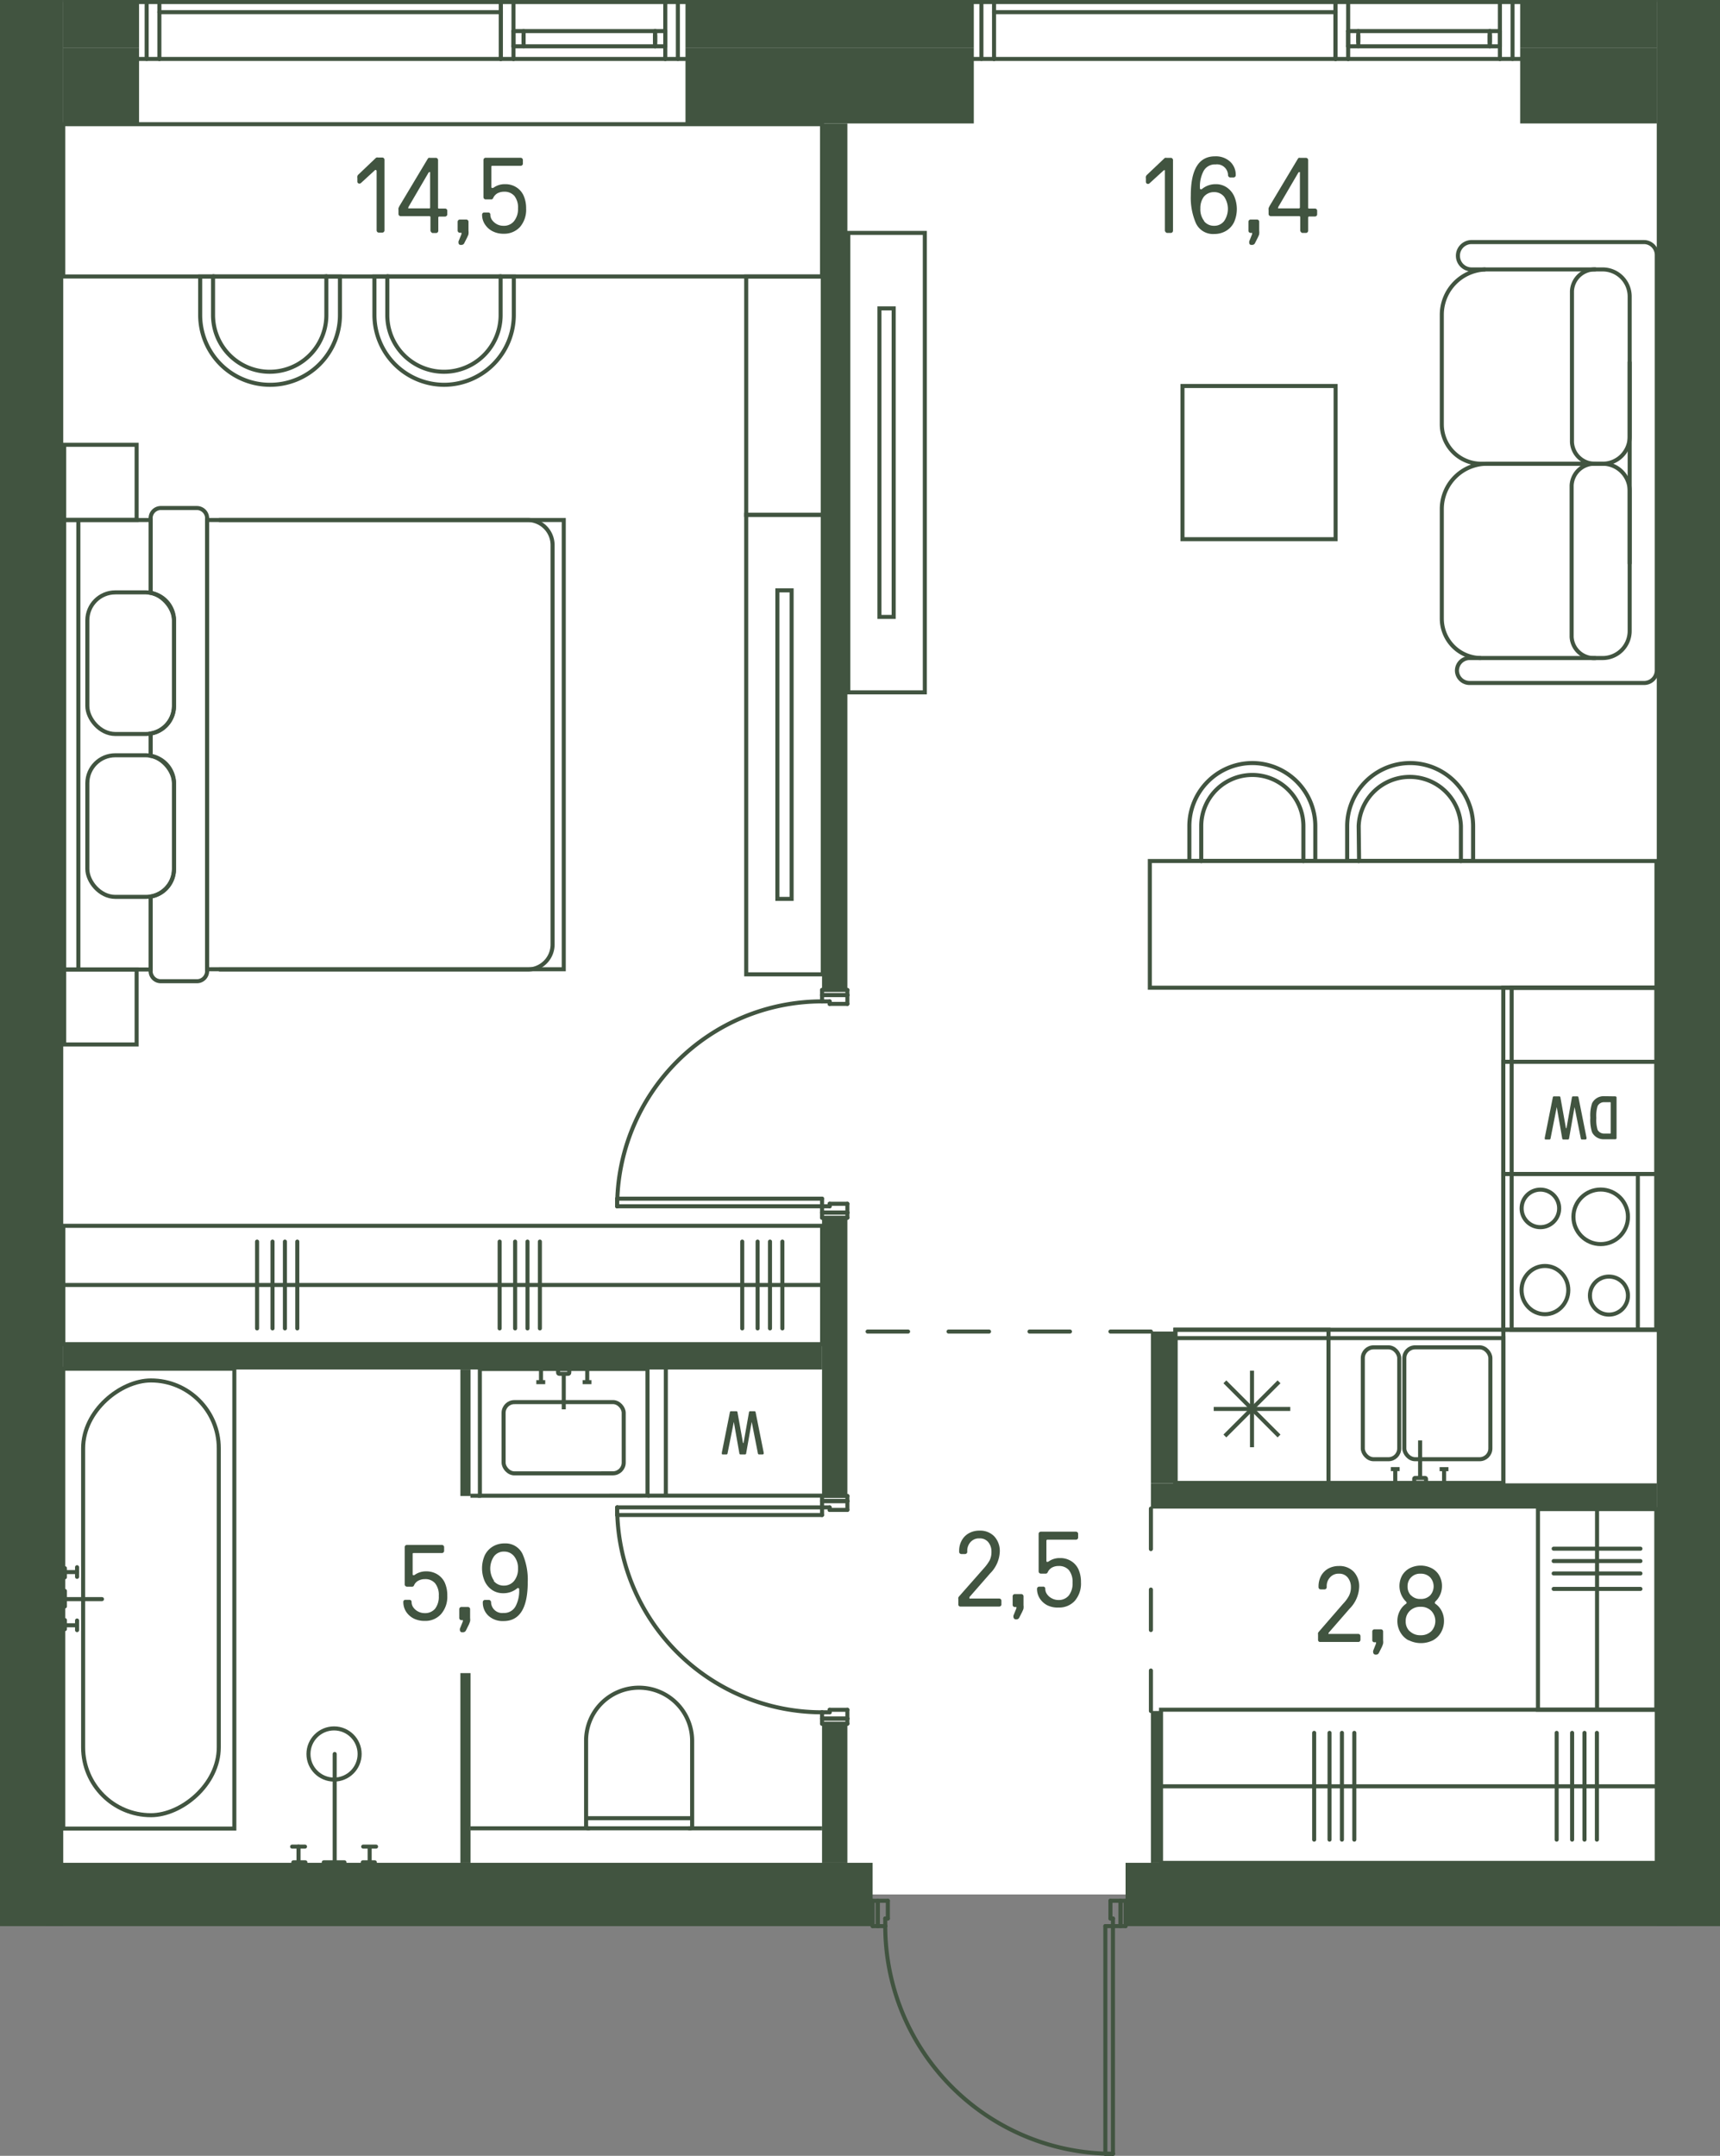 <svg id="Layer_1" data-name="Layer 1" xmlns="http://www.w3.org/2000/svg" viewBox="0 0 212.5 266.28"><rect x="0" y="0" width="212.5" height="266.28" fill="#808080" stroke="none"/><path id="fl866" d="M3.91.5H208.59V234.25H3.91Z" transform="translate(0 -0.25)" fill="#fff"/><g id="LINE"><line x1="165" y1="1.5" x2="122.81" y2="1.5" fill="none" stroke="#415440" stroke-linecap="round" stroke-linejoin="round" stroke-width="0.5"/></g><g id="LINE-2" data-name="LINE"><line x1="184.06" y1="4.39" x2="184.06" y2="5.17" fill="none" stroke="#415440" stroke-linecap="round" stroke-linejoin="round" stroke-width="0.5"/></g><g id="LINE-3" data-name="LINE"><line x1="167.81" y1="5.17" x2="167.81" y2="4.39" fill="none" stroke="#415440" stroke-linecap="round" stroke-linejoin="round" stroke-width="0.5"/></g><g id="LINE-4" data-name="LINE"><line x1="167.81" y1="3.84" x2="167.81" y2="5.72" fill="none" stroke="#415440" stroke-linecap="round" stroke-linejoin="round" stroke-width="0.5"/></g><g id="LINE-5" data-name="LINE"><line x1="166.56" y1="5.72" x2="166.56" y2="3.84" fill="none" stroke="#415440" stroke-linecap="round" stroke-linejoin="round" stroke-width="0.5"/></g><g id="LINE-6" data-name="LINE"><line x1="185.31" y1="3.84" x2="185.31" y2="5.72" fill="none" stroke="#415440" stroke-linecap="round" stroke-linejoin="round" stroke-width="0.5"/></g><g id="LINE-7" data-name="LINE"><line x1="184.06" y1="5.72" x2="184.06" y2="3.84" fill="none" stroke="#415440" stroke-linecap="round" stroke-linejoin="round" stroke-width="0.5"/></g><g id="LINE-8" data-name="LINE"><line x1="185.31" y1="3.84" x2="166.56" y2="3.84" fill="none" stroke="#415440" stroke-linecap="round" stroke-linejoin="round" stroke-width="0.5"/></g><g id="LINE-9" data-name="LINE"><line x1="184.06" y1="3.84" x2="184.06" y2="5.72" fill="none" stroke="#415440" stroke-linecap="round" stroke-linejoin="round" stroke-width="0.5"/></g><g id="LINE-10" data-name="LINE"><line x1="166.56" y1="5.72" x2="185.31" y2="5.72" fill="none" stroke="#415440" stroke-linecap="round" stroke-linejoin="round" stroke-width="0.5"/></g><g id="LINE-11" data-name="LINE"><line x1="121.25" y1="7.28" x2="121.25" y2="0.25" fill="none" stroke="#415440" stroke-linecap="round" stroke-linejoin="round" stroke-width="0.5"/></g><g id="LINE-12" data-name="LINE"><line x1="120.31" y1="0.25" x2="122.81" y2="0.25" fill="none" stroke="#415440" stroke-linecap="round" stroke-linejoin="round" stroke-width="0.5"/></g><g id="LINE-13" data-name="LINE"><line x1="122.81" y1="0.25" x2="122.81" y2="7.28" fill="none" stroke="#415440" stroke-linecap="round" stroke-linejoin="round" stroke-width="0.5"/></g><g id="LINE-14" data-name="LINE"><line x1="122.81" y1="7.28" x2="120.31" y2="7.28" fill="none" stroke="#415440" stroke-linecap="round" stroke-linejoin="round" stroke-width="0.5"/></g><g id="LINE-15" data-name="LINE"><line x1="187.81" y1="7.28" x2="185.31" y2="7.28" fill="none" stroke="#415440" stroke-linecap="round" stroke-linejoin="round" stroke-width="0.5"/></g><g id="LINE-16" data-name="LINE"><line x1="185.31" y1="7.28" x2="185.31" y2="0.25" fill="none" stroke="#415440" stroke-linecap="round" stroke-linejoin="round" stroke-width="0.5"/></g><g id="LINE-17" data-name="LINE"><line x1="185.31" y1="0.25" x2="187.81" y2="0.25" fill="none" stroke="#415440" stroke-linecap="round" stroke-linejoin="round" stroke-width="0.5"/></g><g id="LINE-18" data-name="LINE"><line x1="186.87" y1="0.25" x2="186.87" y2="7.28" fill="none" stroke="#415440" stroke-linecap="round" stroke-linejoin="round" stroke-width="0.5"/></g><g id="LINE-19" data-name="LINE"><line x1="166.56" y1="0.25" x2="166.56" y2="7.28" fill="none" stroke="#415440" stroke-linecap="round" stroke-linejoin="round" stroke-width="0.5"/></g><g id="LINE-20" data-name="LINE"><line x1="166.56" y1="7.28" x2="185.31" y2="7.28" fill="none" stroke="#415440" stroke-linecap="round" stroke-linejoin="round" stroke-width="0.5"/></g><g id="LINE-21" data-name="LINE"><line x1="166.56" y1="0.25" x2="185.31" y2="0.25" fill="none" stroke="#415440" stroke-linecap="round" stroke-linejoin="round" stroke-width="0.5"/></g><g id="LINE-22" data-name="LINE"><line x1="166.56" y1="7.28" x2="165" y2="7.28" fill="none" stroke="#415440" stroke-linecap="round" stroke-linejoin="round" stroke-width="0.5"/></g><g id="LINE-23" data-name="LINE"><line x1="165" y1="7.28" x2="165" y2="0.25" fill="none" stroke="#415440" stroke-linecap="round" stroke-linejoin="round" stroke-width="0.5"/></g><g id="LINE-24" data-name="LINE"><line x1="165" y1="0.25" x2="166.56" y2="0.25" fill="none" stroke="#415440" stroke-linecap="round" stroke-linejoin="round" stroke-width="0.5"/></g><g id="LINE-25" data-name="LINE"><line x1="165" y1="7.28" x2="165" y2="0.25" fill="none" stroke="#415440" stroke-linecap="round" stroke-linejoin="round" stroke-width="0.5"/></g><g id="LINE-26" data-name="LINE"><line x1="122.81" y1="7.28" x2="165" y2="7.28" fill="none" stroke="#415440" stroke-linecap="round" stroke-linejoin="round" stroke-width="0.5"/></g><g id="LINE-27" data-name="LINE"><line x1="122.81" y1="0.25" x2="165" y2="0.25" fill="none" stroke="#415440" stroke-linecap="round" stroke-linejoin="round" stroke-width="0.5"/></g><g id="LINE-28" data-name="LINE"><line x1="61.87" y1="1.5" x2="19.69" y2="1.5" fill="none" stroke="#415440" stroke-linecap="round" stroke-linejoin="round" stroke-width="0.5"/></g><g id="LINE-29" data-name="LINE"><line x1="80.94" y1="4.39" x2="80.94" y2="5.17" fill="none" stroke="#415440" stroke-linecap="round" stroke-linejoin="round" stroke-width="0.5"/></g><g id="LINE-30" data-name="LINE"><line x1="64.69" y1="5.17" x2="64.69" y2="4.39" fill="none" stroke="#415440" stroke-linecap="round" stroke-linejoin="round" stroke-width="0.5"/></g><g id="LINE-31" data-name="LINE"><line x1="64.69" y1="3.84" x2="64.69" y2="5.72" fill="none" stroke="#415440" stroke-linecap="round" stroke-linejoin="round" stroke-width="0.5"/></g><g id="LINE-32" data-name="LINE"><line x1="63.44" y1="5.72" x2="63.44" y2="3.84" fill="none" stroke="#415440" stroke-linecap="round" stroke-linejoin="round" stroke-width="0.5"/></g><g id="LINE-33" data-name="LINE"><line x1="82.19" y1="3.84" x2="82.19" y2="5.72" fill="none" stroke="#415440" stroke-linecap="round" stroke-linejoin="round" stroke-width="0.5"/></g><g id="LINE-34" data-name="LINE"><line x1="80.94" y1="5.72" x2="80.94" y2="3.84" fill="none" stroke="#415440" stroke-linecap="round" stroke-linejoin="round" stroke-width="0.5"/></g><g id="LINE-35" data-name="LINE"><line x1="82.19" y1="3.84" x2="63.44" y2="3.84" fill="none" stroke="#415440" stroke-linecap="round" stroke-linejoin="round" stroke-width="0.5"/></g><g id="LINE-36" data-name="LINE"><line x1="80.94" y1="3.84" x2="80.94" y2="5.72" fill="none" stroke="#415440" stroke-linecap="round" stroke-linejoin="round" stroke-width="0.5"/></g><g id="LINE-37" data-name="LINE"><line x1="63.44" y1="5.72" x2="82.19" y2="5.72" fill="none" stroke="#415440" stroke-linecap="round" stroke-linejoin="round" stroke-width="0.5"/></g><g id="LINE-38" data-name="LINE"><line x1="18.12" y1="7.28" x2="18.12" y2="0.25" fill="none" stroke="#415440" stroke-linecap="round" stroke-linejoin="round" stroke-width="0.5"/></g><g id="LINE-39" data-name="LINE"><line x1="17.19" y1="0.25" x2="19.69" y2="0.25" fill="none" stroke="#415440" stroke-linecap="round" stroke-linejoin="round" stroke-width="0.5"/></g><g id="LINE-40" data-name="LINE"><line x1="19.69" y1="0.25" x2="19.69" y2="7.28" fill="none" stroke="#415440" stroke-linecap="round" stroke-linejoin="round" stroke-width="0.5"/></g><g id="LINE-41" data-name="LINE"><line x1="19.69" y1="7.28" x2="17.19" y2="7.28" fill="none" stroke="#415440" stroke-linecap="round" stroke-linejoin="round" stroke-width="0.5"/></g><g id="LINE-42" data-name="LINE"><line x1="84.69" y1="7.28" x2="82.19" y2="7.28" fill="none" stroke="#415440" stroke-linecap="round" stroke-linejoin="round" stroke-width="0.5"/></g><g id="LINE-43" data-name="LINE"><line x1="82.19" y1="7.28" x2="82.19" y2="0.25" fill="none" stroke="#415440" stroke-linecap="round" stroke-linejoin="round" stroke-width="0.5"/></g><g id="LINE-44" data-name="LINE"><line x1="82.19" y1="0.25" x2="84.69" y2="0.25" fill="none" stroke="#415440" stroke-linecap="round" stroke-linejoin="round" stroke-width="0.5"/></g><g id="LINE-45" data-name="LINE"><line x1="83.75" y1="0.25" x2="83.75" y2="7.28" fill="none" stroke="#415440" stroke-linecap="round" stroke-linejoin="round" stroke-width="0.5"/></g><g id="LINE-46" data-name="LINE"><line x1="63.44" y1="0.25" x2="63.44" y2="7.28" fill="none" stroke="#415440" stroke-linecap="round" stroke-linejoin="round" stroke-width="0.5"/></g><g id="LINE-47" data-name="LINE"><line x1="63.44" y1="7.28" x2="82.19" y2="7.28" fill="none" stroke="#415440" stroke-linecap="round" stroke-linejoin="round" stroke-width="0.5"/></g><g id="LINE-48" data-name="LINE"><line x1="63.44" y1="0.25" x2="82.19" y2="0.25" fill="none" stroke="#415440" stroke-linecap="round" stroke-linejoin="round" stroke-width="0.5"/></g><g id="LINE-49" data-name="LINE"><line x1="63.44" y1="7.28" x2="61.87" y2="7.28" fill="none" stroke="#415440" stroke-linecap="round" stroke-linejoin="round" stroke-width="0.5"/></g><g id="LINE-50" data-name="LINE"><line x1="61.87" y1="7.28" x2="61.87" y2="0.25" fill="none" stroke="#415440" stroke-linecap="round" stroke-linejoin="round" stroke-width="0.5"/></g><g id="LINE-51" data-name="LINE"><line x1="61.87" y1="0.25" x2="63.44" y2="0.25" fill="none" stroke="#415440" stroke-linecap="round" stroke-linejoin="round" stroke-width="0.5"/></g><g id="LINE-52" data-name="LINE"><line x1="61.87" y1="7.28" x2="61.87" y2="0.25" fill="none" stroke="#415440" stroke-linecap="round" stroke-linejoin="round" stroke-width="0.5"/></g><g id="LINE-53" data-name="LINE"><line x1="19.69" y1="7.28" x2="61.87" y2="7.28" fill="none" stroke="#415440" stroke-linecap="round" stroke-linejoin="round" stroke-width="0.5"/></g><g id="LINE-54" data-name="LINE"><line x1="19.69" y1="0.25" x2="61.87" y2="0.25" fill="none" stroke="#415440" stroke-linecap="round" stroke-linejoin="round" stroke-width="0.5"/></g><rect x="47.38" y="112.1" width="14.62" height="93.75" transform="translate(-104.28 213.41) rotate(-90)" fill="none" stroke="#415440" stroke-miterlimit="10" stroke-width="0.5"/><line x1="7.81" y1="158.72" x2="101.56" y2="158.72" fill="none" stroke="#415440" stroke-miterlimit="10" stroke-width="0.5"/><line x1="91.7" y1="164.08" x2="91.7" y2="153.36" fill="none" stroke="#415440" stroke-linecap="round" stroke-linejoin="round" stroke-width="0.5"/><line x1="93.6" y1="164.08" x2="93.6" y2="153.36" fill="none" stroke="#415440" stroke-linecap="round" stroke-linejoin="round" stroke-width="0.5"/><line x1="95.13" y1="164.08" x2="95.13" y2="153.36" fill="none" stroke="#415440" stroke-linecap="round" stroke-linejoin="round" stroke-width="0.5"/><line x1="96.66" y1="164.08" x2="96.66" y2="153.36" fill="none" stroke="#415440" stroke-linecap="round" stroke-linejoin="round" stroke-width="0.5"/><line x1="61.73" y1="164.08" x2="61.73" y2="153.36" fill="none" stroke="#415440" stroke-linecap="round" stroke-linejoin="round" stroke-width="0.5"/><line x1="63.64" y1="164.08" x2="63.64" y2="153.36" fill="none" stroke="#415440" stroke-linecap="round" stroke-linejoin="round" stroke-width="0.5"/><line x1="65.17" y1="164.08" x2="65.17" y2="153.36" fill="none" stroke="#415440" stroke-linecap="round" stroke-linejoin="round" stroke-width="0.5"/><line x1="66.7" y1="164.08" x2="66.7" y2="153.36" fill="none" stroke="#415440" stroke-linecap="round" stroke-linejoin="round" stroke-width="0.5"/><line x1="31.76" y1="164.08" x2="31.76" y2="153.36" fill="none" stroke="#415440" stroke-linecap="round" stroke-linejoin="round" stroke-width="0.5"/><line x1="33.67" y1="164.08" x2="33.67" y2="153.36" fill="none" stroke="#415440" stroke-linecap="round" stroke-linejoin="round" stroke-width="0.5"/><line x1="35.2" y1="164.08" x2="35.2" y2="153.36" fill="none" stroke="#415440" stroke-linecap="round" stroke-linejoin="round" stroke-width="0.5"/><line x1="36.73" y1="164.08" x2="36.73" y2="153.36" fill="none" stroke="#415440" stroke-linecap="round" stroke-linejoin="round" stroke-width="0.5"/><rect x="164.6" y="190.26" width="18.92" height="61.25" transform="translate(-46.82 394.7) rotate(-90)" fill="none" stroke="#415440" stroke-miterlimit="10" stroke-width="0.5"/><line x1="143.44" y1="220.64" x2="204.69" y2="220.64" fill="none" stroke="#415440" stroke-miterlimit="10" stroke-width="0.5"/><line x1="162.36" y1="227.23" x2="162.36" y2="214.04" fill="none" stroke="#415440" stroke-linecap="round" stroke-linejoin="round" stroke-width="0.5"/><line x1="164.26" y1="227.23" x2="164.26" y2="214.04" fill="none" stroke="#415440" stroke-linecap="round" stroke-linejoin="round" stroke-width="0.5"/><line x1="165.79" y1="227.23" x2="165.79" y2="214.04" fill="none" stroke="#415440" stroke-linecap="round" stroke-linejoin="round" stroke-width="0.5"/><line x1="167.32" y1="227.23" x2="167.32" y2="214.04" fill="none" stroke="#415440" stroke-linecap="round" stroke-linejoin="round" stroke-width="0.5"/><line x1="192.32" y1="227.23" x2="192.32" y2="214.04" fill="none" stroke="#415440" stroke-linecap="round" stroke-linejoin="round" stroke-width="0.5"/><line x1="194.23" y1="227.23" x2="194.23" y2="214.04" fill="none" stroke="#415440" stroke-linecap="round" stroke-linejoin="round" stroke-width="0.5"/><line x1="195.76" y1="227.23" x2="195.76" y2="214.04" fill="none" stroke="#415440" stroke-linecap="round" stroke-linejoin="round" stroke-width="0.5"/><line x1="197.29" y1="227.23" x2="197.29" y2="214.04" fill="none" stroke="#415440" stroke-linecap="round" stroke-linejoin="round" stroke-width="0.5"/><rect x="190" y="186.64" width="14.62" height="24.78" transform="translate(394.63 397.82) rotate(180)" fill="none" stroke="#415440" stroke-miterlimit="10" stroke-width="0.5"/><line x1="197.31" y1="211.18" x2="197.31" y2="186.39" fill="none" stroke="#415440" stroke-miterlimit="10" stroke-width="0.5"/><line x1="202.67" y1="196.26" x2="191.95" y2="196.26" fill="none" stroke="#415440" stroke-linecap="round" stroke-linejoin="round" stroke-width="0.5"/><line x1="202.67" y1="194.35" x2="191.95" y2="194.35" fill="none" stroke="#415440" stroke-linecap="round" stroke-linejoin="round" stroke-width="0.5"/><line x1="202.67" y1="192.82" x2="191.95" y2="192.82" fill="none" stroke="#415440" stroke-linecap="round" stroke-linejoin="round" stroke-width="0.5"/><line x1="202.67" y1="191.29" x2="191.95" y2="191.29" fill="none" stroke="#415440" stroke-linecap="round" stroke-linejoin="round" stroke-width="0.5"/><path d="M181.48,33.53h15a4.87,4.87,0,0,1,4.87,4.87V51.93a5.6,5.6,0,0,1-5.6,5.6H181.48a3.34,3.34,0,0,1-3.34-3.34V36.87a3.34,3.34,0,0,1,3.34-3.34Z" transform="translate(379.48 90.81) rotate(180)" fill="none" stroke="#415440" stroke-miterlimit="10" stroke-width="0.5"/><path d="M197.16,57.53a2.82,2.82,0,0,1-2.95-2.67V36.2a2.82,2.82,0,0,1,2.95-2.67" transform="translate(0 -0.25)" fill="none" stroke="#415440" stroke-miterlimit="10" stroke-width="0.5"/><path d="M181.48,57.53h15a4.87,4.87,0,0,1,4.87,4.87V75.93a5.6,5.6,0,0,1-5.6,5.6H181.48a3.34,3.34,0,0,1-3.34-3.34V60.87a3.34,3.34,0,0,1,3.34-3.34Z" transform="translate(379.48 138.81) rotate(180)" fill="none" stroke="#415440" stroke-miterlimit="10" stroke-width="0.5"/><path d="M197.17,81.53a2.77,2.77,0,0,1-3-2.6V60.21a2.82,2.82,0,0,1,2.95-2.68h1.23" transform="translate(0 -0.25)" fill="none" stroke="#415440" stroke-miterlimit="10" stroke-width="0.5"/><path d="M195.25,33.53" transform="translate(0 -0.25)" fill="none" stroke="#415440" stroke-miterlimit="10" stroke-width="0.5"/><path d="M183.52,33.53h-1.71a1.69,1.69,0,1,1,0-3.38H203.1a1.59,1.59,0,0,1,1.59,1.59V83.06h0v0h0a1.56,1.56,0,0,1-1.56,1.55H181.52A1.56,1.56,0,0,1,180,83.09h0a1.56,1.56,0,0,1,1.56-1.56h1.41" transform="translate(0 -0.25)" fill="none" stroke="#415440" stroke-miterlimit="10" stroke-width="0.5"/><line x1="201.34" y1="69.67" x2="201.34" y2="44.67" fill="none" stroke="#415440" stroke-miterlimit="10" stroke-width="0.5"/><rect x="-10.02" y="187.15" width="56.8" height="21.14" transform="translate(216.1 179.08) rotate(90)" fill="none" stroke="#415440" stroke-miterlimit="10" stroke-width="0.5"/><rect x="-8.2" y="189.22" width="53.7" height="16.76" rx="8.38" transform="translate(216.25 178.71) rotate(90)" fill="none" stroke="#415440" stroke-miterlimit="10" stroke-width="0.5"/><line x1="12.6" y1="197.52" x2="8.02" y2="197.52" fill="none" stroke="#415440" stroke-linecap="round" stroke-miterlimit="10" stroke-width="0.5"/><line x1="8.02" y1="196.51" x2="8.02" y2="198.42" fill="none" stroke="#415440" stroke-linecap="round" stroke-miterlimit="10" stroke-width="0.5"/><line x1="9.52" y1="200.16" x2="9.52" y2="201.35" fill="none" stroke="#415440" stroke-linecap="round" stroke-miterlimit="10" stroke-width="0.5"/><line x1="7.97" y1="200.75" x2="9.45" y2="200.75" fill="none" stroke="#415440" stroke-linecap="round" stroke-miterlimit="10" stroke-width="0.5"/><line x1="8.02" y1="200.11" x2="8.02" y2="201.23" fill="none" stroke="#415440" stroke-linecap="round" stroke-miterlimit="10" stroke-width="0.5"/><line x1="8.02" y1="193.7" x2="8.02" y2="194.82" fill="none" stroke="#415440" stroke-linecap="round" stroke-miterlimit="10" stroke-width="0.5"/><line x1="9.52" y1="194.18" x2="8.02" y2="194.18" fill="none" stroke="#415440" stroke-linecap="round" stroke-miterlimit="10" stroke-width="0.5"/><line x1="9.52" y1="193.58" x2="9.52" y2="194.77" fill="none" stroke="#415440" stroke-linecap="round" stroke-miterlimit="10" stroke-width="0.5"/><rect x="59.29" y="169.35" width="20.71" height="15.65" transform="translate(139.35 354.07) rotate(179.98)" fill="none" stroke="#415440" stroke-miterlimit="10" stroke-width="0.5"/><rect x="62.23" y="173.43" width="14.84" height="8.8" rx="1.33" transform="translate(139.35 355.39) rotate(179.98)" fill="none" stroke="#415440" stroke-miterlimit="10" stroke-width="0.5"/><path d="M69.65,174.33" transform="translate(0 -0.25)" fill="none" stroke="#415440" stroke-miterlimit="10" stroke-width="0.5"/><rect x="68.96" y="169.35" width="1.38" height="0.6" rx="0.14" transform="translate(139.35 339.02) rotate(179.98)" fill="none" stroke="#415440" stroke-miterlimit="10" stroke-width="0.5"/><line x1="69.65" y1="174.08" x2="69.65" y2="169.7" fill="none" stroke="#415440" stroke-miterlimit="10" stroke-width="0.5"/><line x1="66.84" y1="170.64" x2="66.84" y2="169.16" fill="none" stroke="#415440" stroke-miterlimit="10" stroke-width="0.5"/><line x1="67.36" y1="170.72" x2="66.26" y2="170.72" fill="none" stroke="#415440" stroke-miterlimit="10" stroke-width="0.5"/><line x1="72.55" y1="170.64" x2="72.55" y2="169.15" fill="none" stroke="#415440" stroke-miterlimit="10" stroke-width="0.5"/><line x1="73.07" y1="170.72" x2="71.98" y2="170.72" fill="none" stroke="#415440" stroke-miterlimit="10" stroke-width="0.5"/><line x1="59.43" y1="184.75" x2="58.12" y2="184.75" fill="none" stroke="#415440" stroke-miterlimit="10" stroke-width="0.5"/><line x1="80.01" y1="184.74" x2="101.56" y2="184.74" fill="none" stroke="#415440" stroke-miterlimit="10" stroke-width="0.5"/><line x1="82.26" y1="184.84" x2="82.26" y2="169.09" fill="none" stroke="#415440" stroke-miterlimit="10" stroke-width="0.5"/><path d="M70.52,210.84h10.6a6.53,6.53,0,0,1,6.53,6.53v0a6.57,6.57,0,0,1-6.57,6.57H70.52a.24.24,0,0,1-.24-.24V211.08a.24.24,0,0,1,.24-.24Z" transform="translate(-138.43 296.11) rotate(-90)" fill="none" stroke="#415440" stroke-miterlimit="10" stroke-width="0.5"/><line x1="72.88" y1="225.83" x2="58.12" y2="225.83" fill="none" stroke="#415440" stroke-miterlimit="10" stroke-width="0.5"/><line x1="85.03" y1="225.83" x2="101.56" y2="225.83" fill="none" stroke="#415440" stroke-miterlimit="10" stroke-width="0.5"/><line x1="85.52" y1="224.58" x2="72.41" y2="224.58" fill="none" stroke="#415440" stroke-miterlimit="10" stroke-width="0.5"/><line x1="41.35" y1="216.65" x2="41.35" y2="230.03" fill="none" stroke="#415440" stroke-linecap="round" stroke-miterlimit="10" stroke-width="0.5"/><line x1="40" y1="230.03" x2="42.56" y2="230.03" fill="none" stroke="#415440" stroke-linecap="round" stroke-miterlimit="10" stroke-width="0.5"/><line x1="44.87" y1="228.09" x2="46.46" y2="228.09" fill="none" stroke="#415440" stroke-linecap="round" stroke-miterlimit="10" stroke-width="0.5"/><line x1="45.67" y1="230.09" x2="45.67" y2="228.19" fill="none" stroke="#415440" stroke-linecap="round" stroke-miterlimit="10" stroke-width="0.5"/><line x1="44.82" y1="230.03" x2="46.31" y2="230.03" fill="none" stroke="#415440" stroke-linecap="round" stroke-miterlimit="10" stroke-width="0.5"/><line x1="36.24" y1="230.03" x2="37.73" y2="230.03" fill="none" stroke="#415440" stroke-linecap="round" stroke-miterlimit="10" stroke-width="0.5"/><line x1="36.88" y1="228.09" x2="36.88" y2="230.03" fill="none" stroke="#415440" stroke-linecap="round" stroke-miterlimit="10" stroke-width="0.5"/><line x1="36.09" y1="228.09" x2="37.68" y2="228.09" fill="none" stroke="#415440" stroke-linecap="round" stroke-miterlimit="10" stroke-width="0.5"/><circle cx="41.27" cy="216.65" r="3.16" fill="none" stroke="#415440" stroke-linecap="round" stroke-miterlimit="10" stroke-width="0.5"/><rect x="96.04" y="72.92" width="1.76" height="38.11" fill="none" stroke="#415440" stroke-miterlimit="10" stroke-width="0.5"/><rect x="92.19" y="63.6" width="9.46" height="56.75" fill="none" stroke="#415440" stroke-miterlimit="10" stroke-width="0.5"/><rect x="92.19" y="34.4" width="9.46" height="29.45" transform="translate(193.84 98) rotate(180)" fill="none" stroke="#415440" stroke-miterlimit="10" stroke-width="0.5"/><path d="M18.61,120v-9a3.45,3.45,0,0,0,2.89-3.39V97a3.45,3.45,0,0,0-2.89-3.39V90.85a3.45,3.45,0,0,0,2.89-3.39V76.87a3.45,3.45,0,0,0-2.89-3.39v-9H7.93V120Z" transform="translate(0 -0.25)" fill="none" stroke="#415440" stroke-miterlimit="10" stroke-width="0.5"/><rect x="25.59" y="64.23" width="44.06" height="55.49" fill="none" stroke="#415440" stroke-miterlimit="10" stroke-width="0.5"/><rect x="7.93" y="119.75" width="8.95" height="9.26" fill="none" stroke="#415440" stroke-miterlimit="10" stroke-width="0.5"/><rect x="7.93" y="54.94" width="8.95" height="9.28" fill="none" stroke="#415440" stroke-miterlimit="10" stroke-width="0.5"/><path d="M27.05,120H65.17a3.09,3.09,0,0,0,3.1-3.09V67.57a3.1,3.1,0,0,0-3.1-3.09H27.05" transform="translate(0 -0.25)" fill="none" stroke="#415440" stroke-miterlimit="10" stroke-width="0.5"/><line x1="9.68" y1="64.2" x2="9.68" y2="119.75" fill="none" stroke="#415440" stroke-miterlimit="10" stroke-width="0.5"/><rect x="10.79" y="73.17" width="10.7" height="17.49" rx="3.45" fill="none" stroke="#415440" stroke-miterlimit="10" stroke-width="0.5"/><rect x="10.79" y="93.29" width="10.7" height="17.49" rx="3.45" fill="none" stroke="#415440" stroke-miterlimit="10" stroke-width="0.5"/><line x1="18.61" y1="90.6" x2="18.61" y2="93.35" fill="none" stroke="#415440" stroke-miterlimit="10" stroke-width="0.5"/><path d="M18.61,111v9.19a1.25,1.25,0,0,0,1.26,1.26h4.46a1.26,1.26,0,0,0,1.26-1.26V64.29A1.27,1.27,0,0,0,24.33,63H19.87a1.26,1.26,0,0,0-1.26,1.26v9.19" transform="translate(0 -0.25)" fill="none" stroke="#415440" stroke-miterlimit="10" stroke-width="0.5"/><rect x="108.65" y="38.34" width="1.76" height="38.11" transform="translate(219.06 114.54) rotate(180)" fill="none" stroke="#415440" stroke-miterlimit="10" stroke-width="0.5"/><rect x="104.8" y="29.02" width="9.46" height="56.75" transform="translate(219.06 114.54) rotate(180)" fill="none" stroke="#415440" stroke-miterlimit="10" stroke-width="0.5"/><rect x="185.74" y="122.25" width="18.92" height="42.25" transform="translate(390.39 286.5) rotate(180)" fill="none" stroke="#415440" stroke-miterlimit="10" stroke-width="0.5"/><rect x="174.58" y="134.43" width="42.25" height="17.89" transform="translate(339.08 -52.58) rotate(90)" fill="none" stroke="#415440" stroke-miterlimit="10" stroke-width="0.5"/><rect x="156.02" y="153.7" width="18.92" height="40.52" transform="translate(-8.48 339.19) rotate(-90)" fill="none" stroke="#415440" stroke-miterlimit="10" stroke-width="0.5"/><rect x="145.22" y="165.52" width="40.52" height="17.89" transform="translate(330.96 348.69) rotate(180)" fill="none" stroke="#415440" stroke-miterlimit="10" stroke-width="0.5"/><circle cx="197.76" cy="150.3" r="3.37" fill="none" stroke="#415440" stroke-miterlimit="10" stroke-width="0.5"/><circle cx="190.31" cy="149.26" r="2.32" fill="none" stroke="#415440" stroke-miterlimit="10" stroke-width="0.5"/><ellipse cx="190.87" cy="159.35" rx="2.89" ry="2.98" fill="none" stroke="#415440" stroke-miterlimit="10" stroke-width="0.5"/><circle cx="198.78" cy="160.03" r="2.35" fill="none" stroke="#415440" stroke-miterlimit="10" stroke-width="0.5"/><rect x="185.74" y="145.26" width="18.92" height="19.24" transform="translate(390.39 309.51) rotate(180)" fill="none" stroke="#415440" stroke-miterlimit="10" stroke-width="0.5"/><line x1="202.35" y1="164.25" x2="202.35" y2="145.01" fill="none" stroke="#415440" stroke-miterlimit="10" stroke-width="0.5"/><rect x="145.22" y="164.5" width="18.92" height="19.24" transform="translate(309.35 347.99) rotate(180)" fill="none" stroke="#415440" stroke-miterlimit="10" stroke-width="0.5"/><line x1="158.02" y1="170.68" x2="151.33" y2="177.37" fill="none" stroke="#415440" stroke-miterlimit="10" stroke-width="0.5"/><line x1="154.68" y1="169.3" x2="154.68" y2="178.76" fill="none" stroke="#415440" stroke-miterlimit="10" stroke-width="0.5"/><line x1="151.33" y1="170.68" x2="158.02" y2="177.37" fill="none" stroke="#415440" stroke-miterlimit="10" stroke-width="0.5"/><line x1="159.41" y1="174.03" x2="149.95" y2="174.03" fill="none" stroke="#415440" stroke-miterlimit="10" stroke-width="0.5"/><rect x="185.74" y="131.4" width="18.92" height="13.86" transform="matrix(-1, 0, 0, -1, 390.39, 276.41)" fill="none" stroke="#415440" stroke-miterlimit="10" stroke-width="0.5"/><path d="M199.57,135.67a.15.15,0,0,1,.15.15v5a.15.15,0,0,1-.15.15h-1.4a1.59,1.59,0,0,1-1.48-.87,4.92,4.92,0,0,1-.21-1.79,4.86,4.86,0,0,1,.21-1.78,1.59,1.59,0,0,1,1.48-.88Zm-1.4.72a.89.89,0,0,0-.79.47,4.08,4.08,0,0,0-.16,1.47,4.19,4.19,0,0,0,.16,1.48.9.9,0,0,0,.79.46h.75c.06,0,.08,0,.08-.08v-3.72c0-.06,0-.08-.08-.08Z" transform="translate(0 -0.25)" fill="#415440"/><path d="M194.86,135.67a.14.14,0,0,1,.15.11l1,5s0,.08,0,.11-.05.11-.15.11h-.41a.13.13,0,0,1-.14-.11l-.78-3.9s0,0,0,0h0s0,0,0,0l-.68,3.9a.14.14,0,0,1-.15.11h-.54a.14.14,0,0,1-.15-.11l-.68-3.9s0,0,0,0h0s0,0,0,0l-.77,3.9a.14.14,0,0,1-.15.11h-.41c-.1,0-.15,0-.15-.11s0-.06,0-.11l1-5a.13.13,0,0,1,.14-.11h.65a.13.13,0,0,1,.14.11l.68,3.78c0,.06.07.06.08,0l.67-3.78a.14.14,0,0,1,.15-.11Z" transform="translate(0 -0.25)" fill="#415440"/><rect x="173.5" y="166.42" width="10.63" height="13.82" rx="1.33" fill="none" stroke="#415440" stroke-miterlimit="10" stroke-width="0.5"/><rect x="168.37" y="166.42" width="4.5" height="13.82" rx="1.33" fill="none" stroke="#415440" stroke-miterlimit="10" stroke-width="0.5"/><line x1="175.45" y1="177.92" x2="175.45" y2="182.55" fill="none" stroke="#415440" stroke-miterlimit="10" stroke-width="0.5"/><rect x="174.72" y="182.55" width="1.46" height="0.59" rx="0.11" fill="none" stroke="#415440" stroke-miterlimit="10" stroke-width="0.5"/><line x1="178.41" y1="181.47" x2="178.41" y2="183.15" fill="none" stroke="#415440" stroke-miterlimit="10" stroke-width="0.5"/><line x1="177.86" y1="181.47" x2="178.95" y2="181.47" fill="none" stroke="#415440" stroke-miterlimit="10" stroke-width="0.5"/><line x1="172.38" y1="181.46" x2="172.38" y2="183.23" fill="none" stroke="#415440" stroke-miterlimit="10" stroke-width="0.5"/><line x1="171.83" y1="181.46" x2="172.92" y2="181.46" fill="none" stroke="#415440" stroke-miterlimit="10" stroke-width="0.5"/><path d="M174.46,118.86" transform="translate(0 -0.25)" fill="none" stroke="#415440" stroke-linecap="round" stroke-miterlimit="10" stroke-width="0.5"/><path d="M148.41,102.28a6.31,6.31,0,0,1,12.62,0v4.31h1.47v-4.31a7.8,7.8,0,0,0-7.78-7.78h0a7.8,7.8,0,0,0-7.78,7.78v4.31h1.47Z" transform="translate(0 -0.25)" fill="none" stroke="#415440" stroke-linecap="round" stroke-miterlimit="10" stroke-width="0.5"/><polyline points="161.03 106.37 161.03 106.34 148.41 106.34 148.41 106.37" fill="none" stroke="#415440" stroke-linecap="round" stroke-miterlimit="10" stroke-width="0.5"/><path d="M167.86,102.28a6.32,6.32,0,0,1,12.63,0v4.31H182v-4.31a7.8,7.8,0,0,0-7.78-7.78h0a7.8,7.8,0,0,0-7.78,7.78v4.31h1.47Z" transform="translate(0 -0.25)" fill="none" stroke="#415440" stroke-linecap="round" stroke-miterlimit="10" stroke-width="0.5"/><polyline points="180.49 106.37 180.49 106.34 167.86 106.34 167.86 106.37" fill="none" stroke="#415440" stroke-linecap="round" stroke-miterlimit="10" stroke-width="0.5"/><rect x="142.07" y="106.59" width="62.59" height="15.65" stroke-width="0.5" fill="none" stroke="#415440" stroke-linecap="round" stroke-miterlimit="10" transform="translate(346.72 228.59) rotate(180)"/><path d="M33,19.33" transform="translate(0 -0.25)" fill="none" stroke="#415440" stroke-linecap="round" stroke-miterlimit="10" stroke-width="0.5"/><path d="M61.85,39.17a7,7,0,0,1-14,0V34.4H46.26v4.77a8.63,8.63,0,0,0,8.61,8.61h0a8.64,8.64,0,0,0,8.61-8.61V34.4H61.85Z" transform="translate(0 -0.25)" fill="none" stroke="#415440" stroke-linecap="round" stroke-miterlimit="10" stroke-width="0.5"/><polyline points="47.88 34.12 47.88 34.15 61.85 34.15 61.85 34.12" fill="none" stroke="#415440" stroke-linecap="round" stroke-miterlimit="10" stroke-width="0.5"/><path d="M40.32,39.17a7,7,0,1,1-14,0V34.4H24.73v4.77a8.63,8.63,0,0,0,8.61,8.61h0A8.63,8.63,0,0,0,42,39.17V34.4H40.32Z" transform="translate(0 -0.25)" fill="none" stroke="#415440" stroke-linecap="round" stroke-miterlimit="10" stroke-width="0.5"/><polyline points="26.36 34.12 26.36 34.15 40.32 34.15 40.32 34.12" fill="none" stroke="#415440" stroke-linecap="round" stroke-miterlimit="10" stroke-width="0.5"/><rect x="7.81" y="15.34" width="93.75" height="18.81" fill="none" stroke="#415440" stroke-linecap="round" stroke-miterlimit="10" stroke-width="0.5"/><rect x="146.1" y="47.94" width="18.92" height="18.92" transform="translate(311.11 114.54) rotate(180)" fill="none" stroke="#415440" stroke-miterlimit="10" stroke-width="0.5"/><path d="M93.2,174.56a.14.14,0,0,1,.15.11l1,5a.74.74,0,0,1,0,.12c0,.07-.06.11-.15.11h-.41a.14.14,0,0,1-.15-.11l-.77-3.91a.07.07,0,0,0,0,0h0s0,0,0,0l-.69,3.91a.13.13,0,0,1-.14.11h-.55a.13.13,0,0,1-.14-.11l-.69-3.91a0,0,0,0,0,0,0h0a0,0,0,0,0,0,0l-.78,3.91a.13.13,0,0,1-.14.11h-.41c-.1,0-.15,0-.15-.11a.57.57,0,0,1,0-.12l1-5a.13.13,0,0,1,.14-.11h.65a.13.13,0,0,1,.14.11l.68,3.78c0,.06.07.06.08,0l.67-3.78a.13.13,0,0,1,.14-.11Z" transform="translate(0 -0.25)" fill="#415440"/><g id="ARC"><path d="M109.37,238.16a28.13,28.13,0,0,0,28.13,28.12" transform="translate(0 -0.25)" fill="none" stroke="#415440" stroke-linecap="round" stroke-linejoin="round" stroke-width="0.5"/></g><g id="LINE-55" data-name="LINE"><line x1="138.44" y1="237.91" x2="138.44" y2="234.78" fill="none" stroke="#415440" stroke-linecap="round" stroke-linejoin="round" stroke-width="0.5"/></g><g id="LINE-56" data-name="LINE"><line x1="139.06" y1="237.91" x2="138.44" y2="237.91" fill="none" stroke="#415440" stroke-linecap="round" stroke-linejoin="round" stroke-width="0.5"/></g><g id="LINE-57" data-name="LINE"><line x1="139.06" y1="234.78" x2="139.06" y2="237.91" fill="none" stroke="#415440" stroke-linecap="round" stroke-linejoin="round" stroke-width="0.5"/></g><g id="LINE-58" data-name="LINE"><line x1="138.44" y1="234.78" x2="139.06" y2="234.78" fill="none" stroke="#415440" stroke-linecap="round" stroke-linejoin="round" stroke-width="0.5"/></g><g id="LINE-59" data-name="LINE"><line x1="107.81" y1="234.78" x2="108.44" y2="234.78" fill="none" stroke="#415440" stroke-linecap="round" stroke-linejoin="round" stroke-width="0.5"/></g><g id="LINE-60" data-name="LINE"><line x1="107.81" y1="237.91" x2="107.81" y2="234.78" fill="none" stroke="#415440" stroke-linecap="round" stroke-linejoin="round" stroke-width="0.5"/></g><g id="LINE-61" data-name="LINE"><line x1="108.44" y1="237.91" x2="107.81" y2="237.91" fill="none" stroke="#415440" stroke-linecap="round" stroke-linejoin="round" stroke-width="0.5"/></g><g id="LINE-62" data-name="LINE"><line x1="108.44" y1="234.78" x2="108.44" y2="237.91" fill="none" stroke="#415440" stroke-linecap="round" stroke-linejoin="round" stroke-width="0.5"/></g><g id="ARC-2" data-name="ARC"><path d="M101.56,123.94a25.31,25.31,0,0,0-25.31,25.31" transform="translate(0 -0.25)" fill="none" stroke="#415440" stroke-linecap="round" stroke-linejoin="round" stroke-width="0.5"/></g><g id="LINE-63" data-name="LINE"><line x1="101.56" y1="149.78" x2="104.69" y2="149.78" fill="none" stroke="#415440" stroke-linecap="round" stroke-linejoin="round" stroke-width="0.5"/></g><g id="LINE-64" data-name="LINE"><line x1="101.56" y1="150.41" x2="101.56" y2="149.78" fill="none" stroke="#415440" stroke-linecap="round" stroke-linejoin="round" stroke-width="0.5"/></g><g id="LINE-65" data-name="LINE"><line x1="104.69" y1="150.41" x2="101.56" y2="150.41" fill="none" stroke="#415440" stroke-linecap="round" stroke-linejoin="round" stroke-width="0.5"/></g><g id="LINE-66" data-name="LINE"><line x1="104.69" y1="149.78" x2="104.69" y2="150.41" fill="none" stroke="#415440" stroke-linecap="round" stroke-linejoin="round" stroke-width="0.5"/></g><g id="LINE-67" data-name="LINE"><line x1="104.69" y1="122.28" x2="104.69" y2="122.91" fill="none" stroke="#415440" stroke-linecap="round" stroke-linejoin="round" stroke-width="0.5"/></g><g id="LINE-68" data-name="LINE"><line x1="101.56" y1="122.28" x2="104.69" y2="122.28" fill="none" stroke="#415440" stroke-linecap="round" stroke-linejoin="round" stroke-width="0.5"/></g><g id="LINE-69" data-name="LINE"><line x1="101.56" y1="122.91" x2="101.56" y2="122.28" fill="none" stroke="#415440" stroke-linecap="round" stroke-linejoin="round" stroke-width="0.5"/></g><g id="LINE-70" data-name="LINE"><line x1="104.69" y1="122.91" x2="101.56" y2="122.91" fill="none" stroke="#415440" stroke-linecap="round" stroke-linejoin="round" stroke-width="0.5"/></g><g id="ARC-3" data-name="ARC"><path d="M76.25,186.44a25.31,25.31,0,0,0,25.31,25.31" transform="translate(0 -0.25)" fill="none" stroke="#415440" stroke-linecap="round" stroke-linejoin="round" stroke-width="0.5"/></g><g id="LINE-71" data-name="LINE"><line x1="104.69" y1="185.41" x2="104.69" y2="184.78" fill="none" stroke="#415440" stroke-linecap="round" stroke-linejoin="round" stroke-width="0.5"/></g><g id="LINE-72" data-name="LINE"><line x1="104.69" y1="184.78" x2="101.56" y2="184.78" fill="none" stroke="#415440" stroke-linecap="round" stroke-linejoin="round" stroke-width="0.5"/></g><g id="LINE-73" data-name="LINE"><line x1="101.56" y1="184.78" x2="101.56" y2="185.41" fill="none" stroke="#415440" stroke-linecap="round" stroke-linejoin="round" stroke-width="0.5"/></g><g id="LINE-74" data-name="LINE"><line x1="101.56" y1="185.41" x2="104.69" y2="185.41" fill="none" stroke="#415440" stroke-linecap="round" stroke-linejoin="round" stroke-width="0.5"/></g><g id="LINE-75" data-name="LINE"><line x1="104.69" y1="212.28" x2="101.56" y2="212.28" fill="none" stroke="#415440" stroke-linecap="round" stroke-linejoin="round" stroke-width="0.5"/></g><g id="LINE-76" data-name="LINE"><line x1="101.56" y1="212.28" x2="101.56" y2="212.91" fill="none" stroke="#415440" stroke-linecap="round" stroke-linejoin="round" stroke-width="0.5"/></g><g id="LINE-77" data-name="LINE"><line x1="101.56" y1="212.91" x2="104.69" y2="212.91" fill="none" stroke="#415440" stroke-linecap="round" stroke-linejoin="round" stroke-width="0.5"/></g><g id="LINE-78" data-name="LINE"><line x1="104.69" y1="212.91" x2="104.69" y2="212.28" fill="none" stroke="#415440" stroke-linecap="round" stroke-linejoin="round" stroke-width="0.5"/></g><g id="LINE-79" data-name="LINE"><line x1="136.56" y1="266.03" x2="136.56" y2="237.91" fill="none" stroke="#415440" stroke-linecap="round" stroke-linejoin="round" stroke-width="0.5"/></g><g id="LINE-80" data-name="LINE"><line x1="137.5" y1="266.03" x2="136.56" y2="266.03" fill="none" stroke="#415440" stroke-linecap="round" stroke-linejoin="round" stroke-width="0.5"/></g><g id="LINE-81" data-name="LINE"><line x1="137.5" y1="237.91" x2="137.5" y2="266.03" fill="none" stroke="#415440" stroke-linecap="round" stroke-linejoin="round" stroke-width="0.5"/></g><g id="LINE-82" data-name="LINE"><line x1="136.56" y1="237.91" x2="137.5" y2="237.91" fill="none" stroke="#415440" stroke-linecap="round" stroke-linejoin="round" stroke-width="0.5"/></g><g id="LINE-83" data-name="LINE"><line x1="76.25" y1="148.06" x2="101.56" y2="148.06" fill="none" stroke="#415440" stroke-linecap="round" stroke-linejoin="round" stroke-width="0.5"/></g><g id="LINE-84" data-name="LINE"><line x1="76.25" y1="149" x2="76.25" y2="148.06" fill="none" stroke="#415440" stroke-linecap="round" stroke-linejoin="round" stroke-width="0.5"/></g><g id="LINE-85" data-name="LINE"><line x1="101.56" y1="149" x2="76.25" y2="149" fill="none" stroke="#415440" stroke-linecap="round" stroke-linejoin="round" stroke-width="0.5"/></g><g id="LINE-86" data-name="LINE"><line x1="101.56" y1="148.06" x2="101.56" y2="149" fill="none" stroke="#415440" stroke-linecap="round" stroke-linejoin="round" stroke-width="0.5"/></g><g id="LINE-87" data-name="LINE"><line x1="76.25" y1="187.13" x2="101.56" y2="187.13" fill="none" stroke="#415440" stroke-linecap="round" stroke-linejoin="round" stroke-width="0.5"/></g><g id="LINE-88" data-name="LINE"><line x1="76.25" y1="186.19" x2="76.25" y2="187.13" fill="none" stroke="#415440" stroke-linecap="round" stroke-linejoin="round" stroke-width="0.5"/></g><g id="LINE-89" data-name="LINE"><line x1="101.56" y1="186.19" x2="76.25" y2="186.19" fill="none" stroke="#415440" stroke-linecap="round" stroke-linejoin="round" stroke-width="0.5"/></g><g id="LINE-90" data-name="LINE"><line x1="101.56" y1="187.13" x2="101.56" y2="186.19" fill="none" stroke="#415440" stroke-linecap="round" stroke-linejoin="round" stroke-width="0.5"/></g><g id="LINE-91" data-name="LINE"><line x1="137.19" y1="234.78" x2="138.44" y2="234.78" fill="none" stroke="#415440" stroke-linecap="round" stroke-linejoin="round" stroke-width="0.5"/></g><g id="LINE-92" data-name="LINE"><line x1="137.19" y1="236.97" x2="137.19" y2="234.78" fill="none" stroke="#415440" stroke-linecap="round" stroke-linejoin="round" stroke-width="0.5"/></g><g id="LINE-93" data-name="LINE"><line x1="137.5" y1="236.97" x2="137.19" y2="236.97" fill="none" stroke="#415440" stroke-linecap="round" stroke-linejoin="round" stroke-width="0.5"/></g><g id="LINE-94" data-name="LINE"><line x1="137.5" y1="237.91" x2="137.5" y2="236.97" fill="none" stroke="#415440" stroke-linecap="round" stroke-linejoin="round" stroke-width="0.5"/></g><g id="LINE-95" data-name="LINE"><line x1="138.44" y1="237.91" x2="137.5" y2="237.91" fill="none" stroke="#415440" stroke-linecap="round" stroke-linejoin="round" stroke-width="0.5"/></g><g id="LINE-96" data-name="LINE"><line x1="138.44" y1="234.78" x2="138.44" y2="237.91" fill="none" stroke="#415440" stroke-linecap="round" stroke-linejoin="round" stroke-width="0.5"/></g><g id="LINE-97" data-name="LINE"><line x1="108.44" y1="237.91" x2="108.44" y2="234.78" fill="none" stroke="#415440" stroke-linecap="round" stroke-linejoin="round" stroke-width="0.5"/></g><g id="LINE-98" data-name="LINE"><line x1="109.37" y1="237.91" x2="108.44" y2="237.91" fill="none" stroke="#415440" stroke-linecap="round" stroke-linejoin="round" stroke-width="0.5"/></g><g id="LINE-99" data-name="LINE"><line x1="109.37" y1="236.97" x2="109.37" y2="237.91" fill="none" stroke="#415440" stroke-linecap="round" stroke-linejoin="round" stroke-width="0.5"/></g><g id="LINE-100" data-name="LINE"><line x1="109.69" y1="236.97" x2="109.37" y2="236.97" fill="none" stroke="#415440" stroke-linecap="round" stroke-linejoin="round" stroke-width="0.5"/></g><g id="LINE-101" data-name="LINE"><line x1="109.69" y1="234.78" x2="109.69" y2="236.97" fill="none" stroke="#415440" stroke-linecap="round" stroke-linejoin="round" stroke-width="0.5"/></g><g id="LINE-102" data-name="LINE"><line x1="108.44" y1="234.78" x2="109.69" y2="234.78" fill="none" stroke="#415440" stroke-linecap="round" stroke-linejoin="round" stroke-width="0.5"/></g><g id="LINE-103" data-name="LINE"><line x1="104.69" y1="148.69" x2="104.69" y2="149.78" fill="none" stroke="#415440" stroke-linecap="round" stroke-linejoin="round" stroke-width="0.5"/></g><g id="LINE-104" data-name="LINE"><line x1="102.5" y1="148.69" x2="104.69" y2="148.69" fill="none" stroke="#415440" stroke-linecap="round" stroke-linejoin="round" stroke-width="0.5"/></g><g id="LINE-105" data-name="LINE"><line x1="102.5" y1="149" x2="102.5" y2="148.69" fill="none" stroke="#415440" stroke-linecap="round" stroke-linejoin="round" stroke-width="0.5"/></g><g id="LINE-106" data-name="LINE"><line x1="101.56" y1="149" x2="102.5" y2="149" fill="none" stroke="#415440" stroke-linecap="round" stroke-linejoin="round" stroke-width="0.5"/></g><g id="LINE-107" data-name="LINE"><line x1="101.56" y1="149.78" x2="101.56" y2="149" fill="none" stroke="#415440" stroke-linecap="round" stroke-linejoin="round" stroke-width="0.5"/></g><g id="LINE-108" data-name="LINE"><line x1="104.69" y1="149.78" x2="101.56" y2="149.78" fill="none" stroke="#415440" stroke-linecap="round" stroke-linejoin="round" stroke-width="0.5"/></g><g id="LINE-109" data-name="LINE"><line x1="101.56" y1="122.91" x2="104.69" y2="122.91" fill="none" stroke="#415440" stroke-linecap="round" stroke-linejoin="round" stroke-width="0.5"/></g><g id="LINE-110" data-name="LINE"><line x1="101.56" y1="123.69" x2="101.56" y2="122.91" fill="none" stroke="#415440" stroke-linecap="round" stroke-linejoin="round" stroke-width="0.5"/></g><g id="LINE-111" data-name="LINE"><line x1="102.5" y1="123.69" x2="101.56" y2="123.69" fill="none" stroke="#415440" stroke-linecap="round" stroke-linejoin="round" stroke-width="0.5"/></g><g id="LINE-112" data-name="LINE"><line x1="102.5" y1="124" x2="102.5" y2="123.69" fill="none" stroke="#415440" stroke-linecap="round" stroke-linejoin="round" stroke-width="0.5"/></g><g id="LINE-113" data-name="LINE"><line x1="104.69" y1="124" x2="102.5" y2="124" fill="none" stroke="#415440" stroke-linecap="round" stroke-linejoin="round" stroke-width="0.5"/></g><g id="LINE-114" data-name="LINE"><line x1="104.69" y1="122.91" x2="104.69" y2="124" fill="none" stroke="#415440" stroke-linecap="round" stroke-linejoin="round" stroke-width="0.5"/></g><g id="LINE-115" data-name="LINE"><line x1="104.69" y1="185.41" x2="101.56" y2="185.41" fill="none" stroke="#415440" stroke-linecap="round" stroke-linejoin="round" stroke-width="0.5"/></g><g id="LINE-116" data-name="LINE"><line x1="101.56" y1="185.41" x2="101.56" y2="186.19" fill="none" stroke="#415440" stroke-linecap="round" stroke-linejoin="round" stroke-width="0.5"/></g><g id="LINE-117" data-name="LINE"><line x1="101.56" y1="186.19" x2="102.5" y2="186.19" fill="none" stroke="#415440" stroke-linecap="round" stroke-linejoin="round" stroke-width="0.5"/></g><g id="LINE-118" data-name="LINE"><line x1="102.5" y1="186.19" x2="102.5" y2="186.5" fill="none" stroke="#415440" stroke-linecap="round" stroke-linejoin="round" stroke-width="0.5"/></g><g id="LINE-119" data-name="LINE"><line x1="102.5" y1="186.5" x2="104.69" y2="186.5" fill="none" stroke="#415440" stroke-linecap="round" stroke-linejoin="round" stroke-width="0.5"/></g><g id="LINE-120" data-name="LINE"><line x1="104.69" y1="186.5" x2="104.69" y2="185.41" fill="none" stroke="#415440" stroke-linecap="round" stroke-linejoin="round" stroke-width="0.5"/></g><g id="LINE-121" data-name="LINE"><line x1="104.69" y1="212.28" x2="104.69" y2="211.19" fill="none" stroke="#415440" stroke-linecap="round" stroke-linejoin="round" stroke-width="0.5"/></g><g id="LINE-122" data-name="LINE"><line x1="104.69" y1="211.19" x2="102.5" y2="211.19" fill="none" stroke="#415440" stroke-linecap="round" stroke-linejoin="round" stroke-width="0.5"/></g><g id="LINE-123" data-name="LINE"><line x1="102.5" y1="211.19" x2="102.5" y2="211.5" fill="none" stroke="#415440" stroke-linecap="round" stroke-linejoin="round" stroke-width="0.5"/></g><g id="LINE-124" data-name="LINE"><line x1="102.5" y1="211.5" x2="101.56" y2="211.5" fill="none" stroke="#415440" stroke-linecap="round" stroke-linejoin="round" stroke-width="0.5"/></g><g id="LINE-125" data-name="LINE"><line x1="101.56" y1="211.5" x2="101.56" y2="212.28" fill="none" stroke="#415440" stroke-linecap="round" stroke-linejoin="round" stroke-width="0.5"/></g><g id="LINE-126" data-name="LINE"><line x1="101.56" y1="212.28" x2="104.69" y2="212.28" fill="none" stroke="#415440" stroke-linecap="round" stroke-linejoin="round" stroke-width="0.5"/></g><polygon points="5.58 230.09 5.58 237.91 107.81 237.91 107.81 230.09 5.82 230.09 5.58 230.09 5.58 230.09" fill="#415440" fill-rule="evenodd"/><polygon points="139.06 230.09 139.06 237.91 207.21 237.91 207.21 230.09 141.39 230.09 139.06 230.09 139.06 230.09" fill="#415440" fill-rule="evenodd"/><polygon points="120.31 0 84.69 0 84.69 5.88 120.31 5.88 120.31 0 120.31 0" fill="#415440" fill-rule="evenodd"/><polygon points="204.69 237.91 212.5 237.91 212.5 20.81 212.5 0 204.69 0 204.69 237.91" fill="#415440"/><polygon points="204.69 5.88 204.69 0 187.81 0 187.81 5.88 199.46 5.88 204.69 5.88" fill="#415440"/><polygon points="204.69 15.25 204.69 5.88 199.46 5.88 187.81 5.88 187.81 15.25 204.69 15.25" fill="#415440"/><polygon points="91.09 5.88 84.69 5.88 84.69 15.25 120.31 15.25 120.31 5.88 91.09 5.88 91.09 5.88" fill="#415440" fill-rule="evenodd"/><polygon points="0 237.91 7.81 237.91 7.81 154.69 7.81 0 0 0 0 237.91" fill="#415440"/><rect x="7.81" width="9.37" height="5.88" fill="#415440"/><rect x="7.81" y="5.88" width="9.37" height="9.37" fill="#415440"/><polygon points="101.56 15.25 101.56 122.28 104.69 122.28 104.69 15.25 101.56 15.25 101.56 15.25" fill="#415440" fill-rule="evenodd"/><polygon points="101.56 150.41 101.56 184.78 104.69 184.78 104.69 150.41 101.56 150.41 101.56 150.41" fill="#415440" fill-rule="evenodd"/><polygon points="101.56 212.91 101.56 230.09 104.69 230.09 104.69 212.91 101.56 212.91 101.56 212.91" fill="#415440" fill-rule="evenodd"/><polygon points="91.09 166.03 7.81 166.03 7.81 169.16 101.56 169.16 101.56 166.03 91.09 166.03 91.09 166.03" fill="#415440" fill-rule="evenodd"/><polygon points="145.27 183.22 142.19 183.22 142.19 186.34 204.69 186.34 204.69 183.22 145.31 183.22 145.27 183.22 145.27 183.22" fill="#415440" fill-rule="evenodd"/><polygon points="145.31 164.47 142.19 164.47 142.19 183.22 145.31 183.22 145.31 164.47 145.31 164.47" fill="#415440" fill-rule="evenodd"/><polygon points="143.44 211.34 142.19 211.34 142.19 230.09 143.44 230.09 143.44 216.51 143.44 211.34 143.44 211.34" fill="#415440" fill-rule="evenodd"/><polygon points="58.13 169.16 56.88 169.16 56.88 184.78 58.13 184.78 58.13 169.16 58.13 169.16" fill="#415440" fill-rule="evenodd"/><polygon points="56.88 206.66 56.88 230.09 58.13 230.09 58.13 206.66 56.88 206.66 56.88 206.66" fill="#415440" fill-rule="evenodd"/><line x1="142.19" y1="211.34" x2="142.19" y2="186.34" fill="none" stroke="#415440" stroke-linecap="round" stroke-miterlimit="10" stroke-width="0.5" stroke-dasharray="5 5"/><line x1="142.19" y1="164.47" x2="104.8" y2="164.47" fill="none" stroke="#415440" stroke-linecap="round" stroke-miterlimit="10" stroke-width="0.5" stroke-dasharray="5 5"/><g id="MTEXT"><path d="M118.48,198.63a.26.26,0,0,1-.08-.19v-.67a.36.36,0,0,1,0-.19.69.69,0,0,1,.12-.18l3-3.4a5.8,5.8,0,0,0,.74-1,2.32,2.32,0,0,0,.23-1.08,1.79,1.79,0,0,0-.38-1.17,1.32,1.32,0,0,0-1.1-.48,1.38,1.38,0,0,0-1.11.46,1.58,1.58,0,0,0-.4,1.07v.14a.22.22,0,0,1-.08.18.25.25,0,0,1-.18.08h-.48a.25.25,0,0,1-.18-.08.22.22,0,0,1-.08-.18v-.12a2.61,2.61,0,0,1,.31-1.28,2.24,2.24,0,0,1,.88-.9,2.64,2.64,0,0,1,1.32-.33,2.42,2.42,0,0,1,1.83.71,2.66,2.66,0,0,1,.68,1.9,4,4,0,0,1-1.18,2.66l-2.56,2.93a.19.19,0,0,0,0,.12.08.08,0,0,0,0,.07.12.12,0,0,0,.1,0h3.58a.27.27,0,0,1,.26.26v.46a.22.22,0,0,1-.08.19.25.25,0,0,1-.18.08h-4.78A.29.29,0,0,1,118.48,198.63Z" transform="translate(0 -0.25)" fill="#415440"/><path d="M125.28,200.16a.25.25,0,0,1-.07-.19.41.41,0,0,1,0-.17l.36-.89a.15.15,0,0,0,0-.07.16.16,0,0,0,0-.09.1.1,0,0,0-.09,0h-.1a.27.27,0,0,1-.27-.27v-1.07a.25.25,0,0,1,.08-.18.22.22,0,0,1,.19-.08h.8a.24.24,0,0,1,.19.08.25.25,0,0,1,.08.18v1.11a1.48,1.48,0,0,1,0,.39c0,.1-.08.24-.15.41l-.36.71a.38.38,0,0,1-.36.24h-.09A.24.24,0,0,1,125.28,200.16Z" transform="translate(0 -0.25)" fill="#415440"/><path d="M129.41,198.54a2.39,2.39,0,0,1-.94-.84,2.19,2.19,0,0,1-.35-1.2.27.27,0,0,1,.27-.27h.46a.25.25,0,0,1,.29.27,1.14,1.14,0,0,0,.23.68,1.6,1.6,0,0,0,.59.5,1.72,1.72,0,0,0,.8.2,1.6,1.6,0,0,0,1.28-.55,2.38,2.38,0,0,0,.47-1.59,2.31,2.31,0,0,0-.45-1.55,1.59,1.59,0,0,0-1.26-.51,1.63,1.63,0,0,0-.84.2,1.27,1.27,0,0,0-.53.59.25.25,0,0,1-.26.15h-.58a.27.27,0,0,1-.19-.08.29.29,0,0,1-.08-.19V189.7a.25.25,0,0,1,.08-.18.27.27,0,0,1,.19-.08h4.34a.29.29,0,0,1,.19.08.25.25,0,0,1,.08.18v.47a.27.27,0,0,1-.27.26h-3.52a.12.12,0,0,0-.13.13V193c0,.12,0,.17.13.17a.35.35,0,0,0,.16-.06,2.33,2.33,0,0,1,1.39-.41,2.51,2.51,0,0,1,1.34.35,2.35,2.35,0,0,1,.92,1,3.75,3.75,0,0,1,.33,1.64,3.26,3.26,0,0,1-.76,2.29,2.6,2.6,0,0,1-2,.83A2.89,2.89,0,0,1,129.41,198.54Z" transform="translate(0 -0.25)" fill="#415440"/></g><g id="MTEXT-2" data-name="MTEXT"><path d="M51.12,200.17a2.45,2.45,0,0,1-.95-.85,2.18,2.18,0,0,1-.34-1.2.24.24,0,0,1,.26-.26h.46a.34.34,0,0,1,.22.06.31.31,0,0,1,.08.2,1.11,1.11,0,0,0,.22.68,1.67,1.67,0,0,0,.6.51,1.77,1.77,0,0,0,.79.19,1.61,1.61,0,0,0,1.29-.54,2.41,2.41,0,0,0,.46-1.59,2.29,2.29,0,0,0-.45-1.55,1.57,1.57,0,0,0-1.26-.52,1.7,1.7,0,0,0-.83.2,1.16,1.16,0,0,0-.53.6.27.27,0,0,1-.27.14h-.58a.29.29,0,0,1-.19-.08A.24.24,0,0,1,50,196v-4.65a.26.26,0,0,1,.07-.19.29.29,0,0,1,.19-.08h4.34a.27.27,0,0,1,.27.27v.46a.29.29,0,0,1-.08.19.27.27,0,0,1-.19.08H51.11c-.09,0-.13,0-.13.13v2.44c0,.11,0,.17.13.17a.31.31,0,0,0,.16-.07,2.42,2.42,0,0,1,1.39-.41,2.6,2.6,0,0,1,1.34.35,2.42,2.42,0,0,1,.93,1,3.78,3.78,0,0,1,.33,1.64,3.25,3.25,0,0,1-.77,2.29,2.59,2.59,0,0,1-2,.84A3,3,0,0,1,51.12,200.17Z" transform="translate(0 -0.25)" fill="#415440"/><path d="M56.89,201.78a.25.25,0,0,1-.07-.19.45.45,0,0,1,0-.17l.36-.89s0,0,0-.06a.17.17,0,0,0,0-.1.18.18,0,0,0-.09,0H57a.22.22,0,0,1-.18-.08.25.25,0,0,1-.08-.18V199a.27.27,0,0,1,.26-.26h.81a.29.29,0,0,1,.19.08.25.25,0,0,1,.08.18v1.12a1.35,1.35,0,0,1,0,.38,3.7,3.7,0,0,1-.15.41l-.36.72a.38.38,0,0,1-.36.23h-.09A.24.24,0,0,1,56.89,201.78Z" transform="translate(0 -0.25)" fill="#415440"/><path d="M64.57,192.22a7.93,7.93,0,0,1,.63,3.45q0,4.82-3,4.81a2.61,2.61,0,0,1-1.85-.65,2.2,2.2,0,0,1-.7-1.7.25.25,0,0,1,.08-.18.27.27,0,0,1,.19-.08h.47a.27.27,0,0,1,.19.08.31.31,0,0,1,.09.18,1.37,1.37,0,0,0,1.53,1.35,1.6,1.6,0,0,0,1.5-.83,4.08,4.08,0,0,0,.44-2.1c0-.07,0-.11-.08-.13a.12.12,0,0,0-.14,0,2.63,2.63,0,0,1-1.76.62,2.38,2.38,0,0,1-1.35-.39,2.64,2.64,0,0,1-.92-1.08,4,4,0,0,1,0-3.21,2.59,2.59,0,0,1,1-1.09,2.77,2.77,0,0,1,1.45-.38A2.32,2.32,0,0,1,64.57,192.22ZM61,195.53a1.56,1.56,0,0,0,1.25.57,1.6,1.6,0,0,0,1.26-.57A2.35,2.35,0,0,0,64,194a2.33,2.33,0,0,0-.48-1.52,1.54,1.54,0,0,0-1.25-.58,1.5,1.5,0,0,0-1.24.59,2.67,2.67,0,0,0,0,3Z" transform="translate(0 -0.25)" fill="#415440"/></g><g id="MTEXT-3" data-name="MTEXT"><path d="M162.92,203a.29.29,0,0,1-.08-.19v-.68a.54.54,0,0,1,0-.19,1.29,1.29,0,0,1,.13-.18l2.95-3.4a4.45,4.45,0,0,0,.74-1,2.31,2.31,0,0,0,.24-1.07,1.85,1.85,0,0,0-.38-1.17,1.31,1.31,0,0,0-1.1-.49,1.37,1.37,0,0,0-1.11.47,1.56,1.56,0,0,0-.4,1.07v.13a.29.29,0,0,1-.08.19.25.25,0,0,1-.18.08h-.48a.27.27,0,0,1-.27-.27v-.12a2.78,2.78,0,0,1,.31-1.28,2.33,2.33,0,0,1,.89-.9,2.71,2.71,0,0,1,1.32-.32,2.42,2.42,0,0,1,1.83.71,2.62,2.62,0,0,1,.67,1.9,4,4,0,0,1-1.18,2.66l-2.55,2.93a.22.22,0,0,0-.06.12.13.13,0,0,0,0,.07.2.2,0,0,0,.11,0h3.58a.25.25,0,0,1,.18.08.27.27,0,0,1,.08.19v.46a.29.29,0,0,1-.08.19.24.24,0,0,1-.18.07h-4.78A.25.25,0,0,1,162.92,203Z" transform="translate(0 -0.25)" fill="#415440"/><path d="M169.72,204.52a.27.27,0,0,1-.07-.2.45.45,0,0,1,0-.17l.35-.89a.11.11,0,0,0,0-.06.17.17,0,0,0,0-.1.18.18,0,0,0-.09,0h-.11a.24.24,0,0,1-.18-.07.25.25,0,0,1-.08-.19v-1.07a.27.27,0,0,1,.26-.27h.81a.27.27,0,0,1,.27.27v1.11a1.35,1.35,0,0,1,0,.38,3.09,3.09,0,0,1-.15.41l-.36.72a.38.38,0,0,1-.36.24h-.09A.29.29,0,0,1,169.72,204.52Z" transform="translate(0 -0.25)" fill="#415440"/><path d="M174,202.85a2.57,2.57,0,0,1-1-1,2.74,2.74,0,0,1-.36-1.39,2.66,2.66,0,0,1,.29-1.21,2.4,2.4,0,0,1,.79-.91.12.12,0,0,0,.06-.12.19.19,0,0,0-.08-.15,2.72,2.72,0,0,1-.49-3.19,2.37,2.37,0,0,1,.92-.91,3,3,0,0,1,2.78,0,2.24,2.24,0,0,1,.92.91,2.55,2.55,0,0,1,.32,1.29,2.6,2.6,0,0,1-.82,1.9.29.29,0,0,0-.06.15.12.12,0,0,0,.06.12,2.4,2.4,0,0,1,.79.91,2.66,2.66,0,0,1,.28,1.21,2.84,2.84,0,0,1-.35,1.39,2.54,2.54,0,0,1-1,1,3.35,3.35,0,0,1-3,0Zm.17-1.12a1.83,1.83,0,0,0,1.34.5,1.81,1.81,0,0,0,1.33-.5,1.84,1.84,0,0,0,0-2.5,1.78,1.78,0,0,0-1.33-.51,1.8,1.8,0,0,0-1.34.51,1.7,1.7,0,0,0-.5,1.25A1.65,1.65,0,0,0,174.15,201.73Zm.17-4.42a1.52,1.52,0,0,0,1.17.44,1.58,1.58,0,0,0,1.18-.44,1.66,1.66,0,0,0,0-2.23,1.59,1.59,0,0,0-1.18-.45,1.52,1.52,0,0,0-1.61,1.56A1.53,1.53,0,0,0,174.32,197.31Z" transform="translate(0 -0.25)" fill="#415440"/></g><g id="MTEXT-4" data-name="MTEXT"><path d="M144,28.9a.25.25,0,0,1-.08-.19V21.39a.21.21,0,0,0,0-.11.18.18,0,0,0-.09,0,.14.14,0,0,0-.11.06l-1.71,1.56a.27.27,0,0,1-.18.07.29.29,0,0,1-.18-.07.26.26,0,0,1-.08-.2v-.4a.77.77,0,0,1,0-.25.52.52,0,0,1,.13-.2l2.11-2a.3.3,0,0,1,.14-.1.34.34,0,0,1,.18,0h.53a.22.22,0,0,1,.18.08.25.25,0,0,1,.08.18v8.74a.29.29,0,0,1-.08.19.25.25,0,0,1-.18.08h-.47A.25.25,0,0,1,144,28.9Z" transform="translate(0 -0.25)" fill="#415440"/><path d="M147.75,27.82a7.93,7.93,0,0,1-.63-3.45q0-4.82,3-4.81a2.61,2.61,0,0,1,1.85.65,2.2,2.2,0,0,1,.7,1.7.25.25,0,0,1-.08.18.27.27,0,0,1-.19.08H152a.26.26,0,0,1-.19-.08.31.31,0,0,1-.09-.18,1.36,1.36,0,0,0-1.53-1.35,1.59,1.59,0,0,0-1.5.83,4.08,4.08,0,0,0-.44,2.1c0,.07,0,.11.08.13a.12.12,0,0,0,.14,0A2.63,2.63,0,0,1,150.2,23a2.38,2.38,0,0,1,1.35.39,2.64,2.64,0,0,1,.92,1.08,4,4,0,0,1,0,3.21,2.51,2.51,0,0,1-1,1.09,2.77,2.77,0,0,1-1.45.38A2.32,2.32,0,0,1,147.75,27.82Zm1-.26a1.54,1.54,0,0,0,1.25.58,1.52,1.52,0,0,0,1.24-.59,2.67,2.67,0,0,0,0-3,1.56,1.56,0,0,0-1.25-.57,1.6,1.6,0,0,0-1.26.57A2.35,2.35,0,0,0,148.3,26,2.33,2.33,0,0,0,148.78,27.56Z" transform="translate(0 -0.25)" fill="#415440"/><path d="M154.41,30.43a.27.27,0,0,1-.07-.2.45.45,0,0,1,0-.17l.35-.88a.14.14,0,0,0,0-.07.1.1,0,0,0,0-.09.09.09,0,0,0-.08,0h-.11a.27.27,0,0,1-.26-.27V27.64a.27.27,0,0,1,.26-.27h.81a.27.27,0,0,1,.26.27v1.11a1.51,1.51,0,0,1,0,.39c0,.1-.08.24-.15.41l-.36.71a.38.38,0,0,1-.36.24h-.09A.24.24,0,0,1,154.41,30.43Z" transform="translate(0 -0.25)" fill="#415440"/><path d="M160.72,28.9a.29.29,0,0,1-.08-.19V27.08a.12.12,0,0,0-.13-.13H157a.29.29,0,0,1-.19-.08.25.25,0,0,1-.08-.18v-.48a1,1,0,0,1,0-.25,2.73,2.73,0,0,1,.15-.31l3.45-5.76a.63.63,0,0,1,.12-.14.25.25,0,0,1,.16,0h.74a.24.24,0,0,1,.19.08.25.25,0,0,1,.08.18v5.87c0,.09,0,.13.13.13h.72a.25.25,0,0,1,.18.08.27.27,0,0,1,.08.19v.45a.27.27,0,0,1-.26.26h-.72a.12.12,0,0,0-.13.13v1.63a.29.29,0,0,1-.08.19.27.27,0,0,1-.19.08h-.45A.25.25,0,0,1,160.72,28.9Zm-2.81-3a.1.1,0,0,0,0,.09.16.16,0,0,0,.09,0h2.47a.12.12,0,0,0,.13-.13V21.63a.14.14,0,0,0,0-.11.12.12,0,0,0-.09,0,.12.12,0,0,0-.12.08l-2.45,4.19A.33.33,0,0,0,157.91,25.85Z" transform="translate(0 -0.25)" fill="#415440"/></g><g id="MTEXT-5" data-name="MTEXT"><path d="M46.61,28.9a.29.29,0,0,1-.08-.19V21.39a.14.14,0,0,0-.13-.15.15.15,0,0,0-.11.06l-1.7,1.56a.29.29,0,0,1-.19.07.29.29,0,0,1-.18-.07.26.26,0,0,1-.07-.2v-.4a.77.77,0,0,1,0-.25.42.42,0,0,1,.13-.2l2.1-2a.36.36,0,0,1,.14-.1.39.39,0,0,1,.18,0h.53a.27.27,0,0,1,.27.26v8.74a.27.27,0,0,1-.27.27H46.8A.27.27,0,0,1,46.61,28.9Z" transform="translate(0 -0.25)" fill="#415440"/><path d="M53.26,28.9a.29.29,0,0,1-.08-.19V27.08a.12.12,0,0,0-.13-.13H49.5a.29.29,0,0,1-.19-.08.25.25,0,0,1-.08-.18v-.48a1,1,0,0,1,0-.25,2.73,2.73,0,0,1,.15-.31l3.45-5.76a.63.63,0,0,1,.12-.14.25.25,0,0,1,.16,0h.74a.22.22,0,0,1,.19.08.25.25,0,0,1,.08.18v5.87c0,.09,0,.13.13.13H55a.25.25,0,0,1,.18.08.24.24,0,0,1,.08.19v.45a.22.22,0,0,1-.08.18A.25.25,0,0,1,55,27h-.72a.12.12,0,0,0-.13.13v1.63a.29.29,0,0,1-.08.19.26.26,0,0,1-.19.08h-.45A.25.25,0,0,1,53.26,28.9Zm-2.81-3a.1.1,0,0,0,0,.09.16.16,0,0,0,.09,0h2.47c.09,0,.13,0,.13-.13V21.63a.14.14,0,0,0,0-.11.12.12,0,0,0-.09,0,.12.12,0,0,0-.12.08l-2.45,4.19A.33.33,0,0,0,50.45,25.85Z" transform="translate(0 -0.25)" fill="#415440"/><path d="M56.72,30.43a.27.27,0,0,1-.07-.2.45.45,0,0,1,0-.17l.36-.88s0,0,0-.07A.12.12,0,0,0,57,29a.11.11,0,0,0-.09,0h-.11a.25.25,0,0,1-.18-.08.29.29,0,0,1-.08-.19V27.64a.29.29,0,0,1,.08-.19.25.25,0,0,1,.18-.08h.81a.27.27,0,0,1,.27.27v1.11a1.48,1.48,0,0,1,0,.39c0,.1-.08.24-.15.41l-.36.71a.38.38,0,0,1-.36.24H56.9A.24.24,0,0,1,56.72,30.43Z" transform="translate(0 -0.25)" fill="#415440"/><path d="M60.85,28.81a2.42,2.42,0,0,1-.94-.85,2.13,2.13,0,0,1-.35-1.19.28.28,0,0,1,.08-.2.24.24,0,0,1,.19-.07h.46a.25.25,0,0,1,.29.27,1.16,1.16,0,0,0,.23.68,1.81,1.81,0,0,0,.59.5,1.69,1.69,0,0,0,.8.19,1.6,1.6,0,0,0,1.28-.54A2.38,2.38,0,0,0,64,26a2.31,2.31,0,0,0-.45-1.55,1.6,1.6,0,0,0-1.26-.52,1.74,1.74,0,0,0-.84.2,1.29,1.29,0,0,0-.53.6.25.25,0,0,1-.26.15H60a.26.26,0,0,1-.19-.08.29.29,0,0,1-.08-.19V20a.25.25,0,0,1,.08-.18.22.22,0,0,1,.19-.08h4.34a.27.27,0,0,1,.26.26v.47a.22.22,0,0,1-.08.18.25.25,0,0,1-.18.08H60.85c-.09,0-.14,0-.14.13v2.44c0,.11,0,.17.14.17a.35.35,0,0,0,.16-.06A2.33,2.33,0,0,1,62.4,23a2.51,2.51,0,0,1,1.34.35,2.38,2.38,0,0,1,.92,1A3.79,3.79,0,0,1,65,26a3.26,3.26,0,0,1-.76,2.29,2.63,2.63,0,0,1-2,.83A2.89,2.89,0,0,1,60.85,28.81Z" transform="translate(0 -0.25)" fill="#415440"/></g></svg>